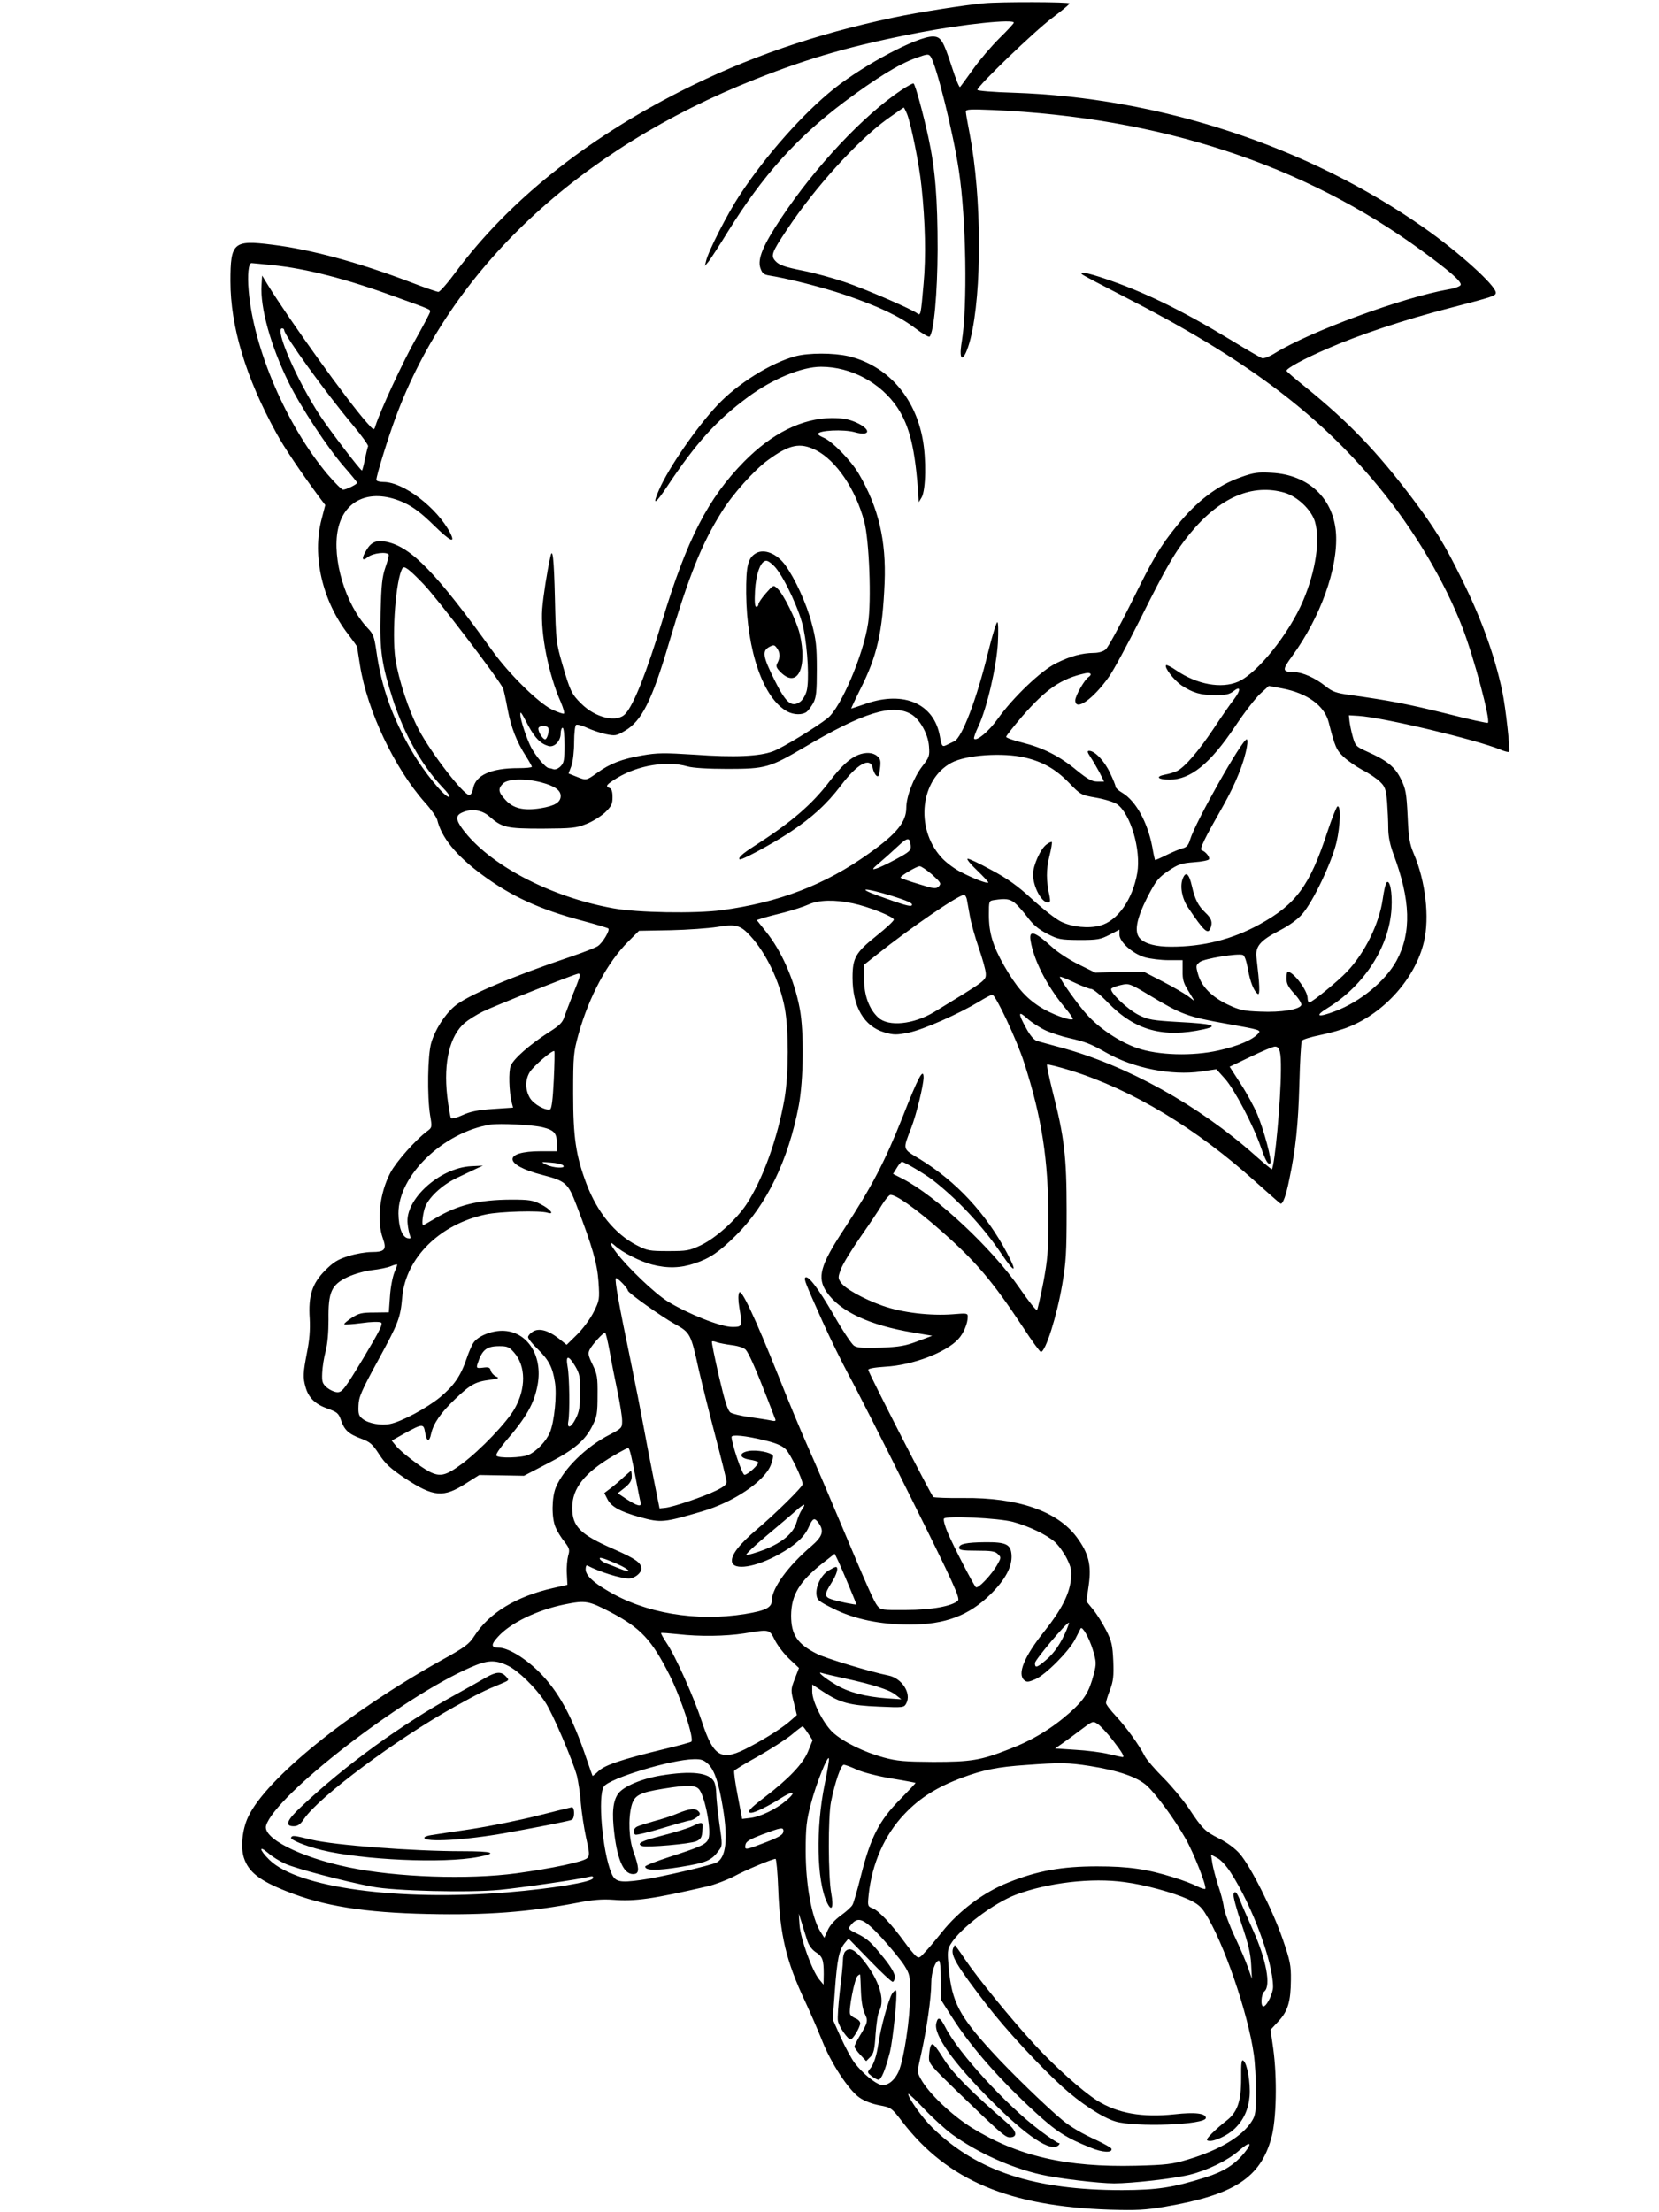<?xml version="1.0" standalone="no"?>
<!DOCTYPE svg PUBLIC "-//W3C//DTD SVG 20010904//EN"
 "http://www.w3.org/TR/2001/REC-SVG-20010904/DTD/svg10.dtd">
<svg version="1.0" xmlns="http://www.w3.org/2000/svg"
 width="864pt" height="1152pt" viewBox="0 0 864 1152"
 preserveAspectRatio="xMidYMid meet">

<g transform="translate(0,1152) scale(0.1,-0.1)"
fill="#000000" stroke="none">
<path d="M5125 11503 c-102 -9 -343 -47 -470 -74 -411 -87 -767 -210 -1110
-384 -498 -253 -895 -572 -1168 -937 -44 -60 -86 -108 -94 -108 -7 0 -71 22
-141 49 -270 103 -521 172 -727 197 -199 25 -215 11 -215 -190 0 -237 80 -502
239 -791 38 -71 127 -203 223 -333 l32 -42 -19 -73 c-51 -192 4 -427 139 -601
25 -33 46 -62 46 -65 0 -3 7 -47 15 -97 38 -237 180 -535 338 -713 32 -35 60
-76 64 -90 22 -92 97 -185 232 -285 154 -114 302 -182 525 -241 71 -19 131
-37 134 -40 10 -9 -30 -76 -55 -92 -12 -8 -73 -32 -135 -53 -314 -106 -550
-206 -612 -261 -51 -44 -100 -121 -120 -189 -19 -63 -22 -278 -6 -378 11 -63
10 -64 -17 -84 -59 -44 -161 -159 -190 -215 -56 -106 -72 -251 -39 -342 21
-58 10 -71 -59 -71 -29 0 -83 -9 -120 -21 -55 -17 -78 -31 -121 -74 -68 -68
-89 -132 -81 -252 3 -58 -1 -110 -14 -175 -21 -109 -22 -130 -8 -180 15 -56
50 -90 114 -113 50 -18 58 -24 70 -58 18 -54 40 -74 104 -98 49 -18 61 -29 96
-83 32 -49 58 -73 134 -124 149 -98 200 -103 319 -26 l68 43 117 -2 116 -2
123 64 c138 71 196 120 234 198 23 45 26 66 26 157 1 94 -2 110 -26 160 -23
47 -25 59 -15 78 13 26 69 88 80 88 4 0 14 -44 24 -97 9 -54 28 -149 41 -210
13 -62 24 -130 24 -152 0 -37 -2 -39 -65 -72 -122 -62 -239 -177 -280 -274
-22 -53 -23 -158 -2 -208 9 -21 30 -56 47 -76 26 -34 28 -42 19 -72 -5 -19 -9
-61 -7 -93 l3 -59 -75 -17 c-193 -44 -332 -129 -410 -250 -27 -42 -48 -58
-175 -128 -483 -270 -907 -613 -1002 -812 -31 -64 -41 -159 -23 -214 24 -74
81 -119 223 -175 192 -77 407 -111 735 -118 302 -7 526 10 777 58 82 16 130
20 188 16 114 -9 207 4 492 70 38 9 98 32 134 50 62 34 203 93 220 93 4 0 11
-71 14 -157 9 -240 42 -377 139 -583 27 -58 67 -150 89 -205 46 -118 138 -258
195 -298 24 -17 65 -33 103 -40 63 -12 64 -13 121 -87 234 -304 556 -440 1080
-457 139 -4 185 -2 290 16 356 61 494 150 551 357 27 96 31 313 10 466 l-14
98 41 44 c50 54 64 103 65 216 1 75 -4 100 -42 210 -51 149 -168 382 -224 446
-23 27 -66 59 -106 79 -76 38 -89 51 -161 160 -30 44 -89 115 -132 158 -43 43
-86 93 -95 110 -31 61 -97 152 -150 209 -29 31 -53 62 -53 70 0 7 9 38 21 68
17 46 20 71 17 150 -4 83 -8 103 -37 160 -18 35 -48 84 -68 108 l-35 43 12 84
c15 105 0 166 -63 251 -101 135 -306 206 -589 203 -80 -1 -151 2 -157 5 -10 6
-332 635 -339 662 -2 7 30 13 90 17 142 8 315 74 379 144 27 29 49 81 49 116
0 19 -5 19 -77 13 -118 -9 -264 8 -366 44 -101 36 -198 90 -219 123 -14 21
-14 27 2 69 9 25 55 100 101 166 46 66 96 140 111 166 16 26 35 49 43 53 23 8
132 -68 270 -190 176 -155 263 -257 423 -499 46 -71 88 -128 93 -128 24 0 83
186 111 350 20 117 23 169 23 385 0 282 -12 383 -72 617 -19 77 -33 142 -30
144 3 3 59 -11 124 -31 320 -100 654 -301 963 -580 67 -60 125 -111 129 -113
12 -4 29 42 46 128 33 157 46 282 52 492 3 119 9 222 13 228 4 7 47 20 96 30
49 10 117 29 150 43 188 76 346 256 390 443 30 127 8 316 -53 458 -22 52 -27
82 -32 196 -6 121 -10 142 -35 193 -31 63 -71 96 -174 142 -60 27 -63 30 -77
79 -8 28 -15 65 -17 81 l-3 30 50 -3 c129 -8 614 -124 740 -176 21 -9 41 -14
44 -11 7 8 -17 228 -35 314 -39 186 -111 385 -214 591 -87 177 -141 264 -254
414 -185 245 -330 396 -558 581 -54 43 -98 81 -98 84 0 13 92 63 215 116 162
71 399 150 632 210 231 60 243 64 243 81 0 37 -196 214 -377 340 -604 423
-1375 676 -2135 701 -104 3 -188 10 -188 15 0 19 302 310 388 373 50 38 92 72
92 77 0 8 -360 9 -445 1z m155 -101 c0 -4 -34 -41 -76 -82 -41 -41 -103 -113
-136 -160 -34 -47 -64 -89 -68 -93 -4 -5 -23 43 -43 105 -45 138 -57 158 -100
158 -81 -1 -352 -144 -511 -270 -160 -127 -356 -347 -493 -555 -64 -97 -165
-294 -176 -345 l-6 -25 20 24 c10 13 56 83 100 155 182 293 356 487 607 676
168 125 281 195 372 228 58 21 66 22 76 8 30 -41 119 -400 148 -596 38 -250
45 -707 15 -888 -20 -118 14 -108 45 13 61 244 59 741 -4 1068 -11 56 -20 108
-20 116 0 12 24 13 143 8 869 -39 1617 -284 2228 -730 151 -110 212 -164 206
-181 -3 -7 -31 -18 -64 -23 -238 -42 -718 -218 -903 -332 -29 -18 -59 -30 -68
-26 -8 3 -81 45 -161 94 -259 157 -457 253 -660 321 -89 30 -134 38 -115 21 5
-5 104 -57 219 -116 624 -319 1005 -603 1321 -985 186 -225 349 -499 441 -740
61 -159 146 -480 132 -494 -3 -3 -102 19 -220 49 -203 50 -292 67 -499 96 -72
10 -91 17 -127 46 -54 43 -119 72 -163 73 -63 1 -64 10 -10 84 147 202 238
456 228 635 -11 184 -142 309 -336 319 -71 4 -93 1 -160 -23 -122 -43 -230
-125 -333 -253 -88 -109 -120 -162 -240 -406 -61 -122 -119 -229 -131 -238
-12 -11 -37 -18 -62 -18 -61 -1 -119 -16 -194 -53 -78 -37 -225 -177 -307
-292 -46 -64 -108 -116 -122 -102 -3 4 7 32 22 64 44 92 95 311 102 436 3 63
2 107 -3 107 -5 0 -27 -71 -48 -157 -60 -246 -136 -444 -176 -463 -8 -4 -25
-12 -37 -18 -26 -13 -28 -11 -38 43 -30 170 -186 239 -384 171 -41 -14 -76
-26 -78 -26 -1 0 19 44 46 98 89 175 117 298 128 557 9 220 -32 393 -134 567
-41 70 -138 169 -182 188 -17 7 -31 16 -31 20 0 19 134 26 193 9 82 -23 85 16
4 52 -40 17 -70 22 -127 22 -154 -2 -309 -79 -455 -227 -187 -190 -298 -405
-426 -829 -82 -270 -148 -436 -192 -484 -43 -48 -155 -22 -230 53 -50 49 -58
66 -98 204 -32 111 -34 122 -39 342 -5 211 -12 274 -24 217 -17 -76 -37 -205
-42 -270 -10 -126 33 -343 97 -486 12 -29 20 -55 16 -59 -3 -3 -32 7 -64 22
-71 36 -221 183 -308 304 -293 407 -422 540 -550 568 -52 11 -80 1 -105 -40
-29 -47 -26 -64 6 -39 26 21 98 29 108 13 2 -4 -5 -34 -17 -67 -17 -50 -21
-91 -25 -235 -5 -199 5 -267 65 -455 57 -176 148 -338 256 -453 31 -32 44 -52
35 -52 -24 0 -132 133 -191 235 -105 179 -161 338 -187 525 -11 75 -16 89 -46
120 -114 121 -186 359 -154 513 33 160 177 217 347 138 48 -23 90 -55 153
-117 86 -84 114 -97 84 -38 -68 130 -243 264 -346 264 -21 0 -38 5 -38 11 0
22 60 216 100 324 285 772 951 1397 1875 1763 283 112 506 176 855 243 230 44
490 71 490 51z m-3859 -1263 c172 -17 386 -72 639 -165 189 -68 180 -65 180
-77 0 -6 -34 -70 -75 -143 -64 -112 -186 -375 -210 -453 -7 -23 -8 -23 -46 20
-101 114 -402 533 -514 715 l-30 49 -3 -49 c-8 -116 48 -318 140 -505 63 -129
205 -345 293 -445 36 -41 65 -77 65 -80 0 -8 -57 -36 -73 -36 -8 0 -44 37 -82
81 -214 256 -385 655 -410 956 -7 82 -1 143 15 143 4 0 54 -5 111 -11z m59
-338 c0 -27 217 -327 358 -495 45 -54 81 -104 79 -110 -3 -6 -10 -37 -17 -69
-6 -31 -13 -57 -15 -57 -8 0 -164 204 -218 285 -119 181 -239 455 -198 455 6
0 11 -4 11 -9z m2769 -625 c106 -54 207 -203 252 -372 26 -96 38 -415 20 -530
-25 -166 -142 -439 -211 -494 -61 -48 -233 -153 -283 -172 -70 -27 -202 -33
-409 -18 -160 10 -195 10 -274 -4 -104 -18 -168 -42 -236 -92 -55 -39 -55 -39
-107 -18 l-40 16 15 40 c8 23 14 77 14 124 0 47 5 86 10 89 6 4 32 -3 57 -15
26 -12 70 -27 98 -33 49 -10 55 -9 99 17 88 51 142 159 230 458 104 350 170
516 275 683 56 91 169 217 239 268 113 83 168 94 251 53z m2442 -222 c66 -20
138 -88 157 -150 28 -96 5 -255 -61 -411 -73 -173 -239 -380 -339 -423 -88
-38 -215 -14 -322 59 -26 18 -50 30 -53 27 -11 -11 40 -77 80 -105 59 -39 100
-51 177 -51 52 0 73 4 93 20 39 31 41 8 4 -41 -19 -24 -67 -93 -107 -154 -79
-118 -149 -199 -190 -220 -14 -7 -42 -15 -63 -19 -52 -10 -37 -26 24 -26 109
0 211 82 342 278 47 71 106 147 130 169 l45 41 70 -13 c131 -25 220 -90 242
-177 32 -126 40 -144 77 -179 21 -20 66 -51 99 -69 34 -17 75 -45 91 -61 26
-25 31 -38 37 -105 3 -42 6 -104 6 -138 0 -41 9 -84 26 -131 91 -242 96 -412
17 -558 -58 -106 -189 -214 -320 -263 -92 -35 -109 -26 -37 18 190 117 320
320 331 518 5 84 -9 153 -26 134 -5 -5 -14 -44 -20 -87 -18 -127 -93 -279
-185 -376 -47 -50 -183 -161 -197 -161 -5 0 -9 10 -9 22 0 40 -74 138 -104
138 -3 0 -6 -16 -6 -35 0 -28 9 -45 41 -80 24 -26 39 -51 36 -59 -9 -23 -105
-39 -213 -34 -85 3 -108 8 -166 35 -86 40 -140 95 -158 158 -13 45 -12 49 8
65 22 18 199 47 225 37 9 -3 19 -33 26 -73 12 -69 32 -117 52 -130 12 -7 9 52
-7 187 -8 60 18 91 121 144 48 25 92 56 117 85 55 62 152 265 178 372 21 88
24 198 5 188 -5 -3 -29 -62 -52 -132 -92 -281 -163 -377 -354 -482 -142 -78
-293 -116 -459 -116 -79 0 -134 14 -162 42 -33 33 -20 102 38 217 45 86 56
100 109 136 52 35 68 40 134 45 42 3 76 10 78 16 4 12 -19 40 -38 46 -14 5 14
61 112 233 64 114 109 224 123 308 4 20 3 37 -1 37 -24 0 -268 -432 -295 -522
-8 -28 -18 -40 -37 -45 -14 -3 -52 -19 -85 -35 -32 -16 -59 -28 -61 -26 -1 2
-8 32 -14 68 -25 130 -86 240 -157 282 -19 11 -34 25 -34 31 0 7 -13 39 -29
72 -28 61 -79 115 -108 115 -12 0 -11 -6 6 -32 12 -18 33 -54 47 -80 l24 -48
-35 0 c-28 0 -50 12 -108 59 -89 74 -175 117 -283 144 -46 11 -84 25 -84 30 0
5 38 53 84 107 125 143 202 196 329 224 27 6 37 -6 16 -20 -20 -12 -69 -98
-69 -121 0 -59 93 6 175 122 24 33 97 169 164 302 137 275 181 350 259 445
155 189 325 261 493 212z m-4485 -476 c70 -72 399 -504 414 -543 4 -11 15 -60
24 -110 18 -94 47 -169 97 -246 16 -25 29 -49 29 -52 0 -4 -31 -7 -70 -7 -142
0 -223 -36 -236 -106 -3 -19 -12 -34 -20 -34 -30 0 -197 216 -263 340 -52 98
-106 263 -122 369 -19 135 3 417 37 472 9 15 35 -5 110 -83z m2539 -677 c45
-26 88 -102 93 -166 4 -52 2 -58 -36 -107 -44 -58 -82 -156 -82 -214 0 -74
-50 -136 -194 -238 -229 -164 -470 -256 -769 -296 -137 -18 -438 -13 -563 10
-330 59 -649 228 -786 414 -35 48 -35 69 -3 84 49 23 104 15 143 -19 67 -59
90 -64 277 -64 154 1 176 3 228 24 32 12 76 40 98 60 33 32 39 44 39 80 0 28
-5 44 -15 47 -24 10 -18 18 39 53 109 66 260 91 366 60 28 -8 106 -13 210 -13
197 0 219 7 398 112 308 182 460 229 557 173z m-1993 -61 c35 -64 63 -93 105
-105 30 -8 63 26 63 65 0 17 5 30 10 30 6 0 10 -37 10 -90 0 -78 -3 -93 -21
-111 -11 -11 -27 -18 -36 -15 -8 3 -19 6 -24 6 -16 0 -69 62 -94 110 -23 46
-55 142 -55 168 0 21 3 16 42 -58z m103 -10 c8 -12 -5 -60 -16 -60 -14 0 -41
48 -34 60 8 13 42 13 50 0z m2483 -155 c93 -22 160 -60 229 -131 61 -63 62
-64 142 -78 45 -8 93 -23 109 -34 70 -50 125 -238 105 -357 -24 -139 -103
-251 -194 -275 -60 -16 -144 -8 -202 20 -26 12 -94 65 -150 116 -77 71 -129
108 -215 154 -62 34 -117 60 -123 58 -6 -2 17 -30 51 -62 33 -32 59 -60 57
-62 -7 -7 -85 24 -149 58 -32 17 -77 51 -98 76 -135 152 -106 404 55 490 76
41 267 54 383 27z m-2520 -129 c71 -19 102 -41 102 -71 0 -33 -31 -52 -105
-64 -88 -14 -142 -1 -182 43 -38 41 -41 58 -13 86 25 25 117 27 198 6z m1925
-330 c2 -25 -6 -32 -78 -71 -44 -24 -91 -46 -105 -49 -20 -6 -17 0 20 31 25
21 67 59 95 85 52 49 64 50 68 4z m112 -151 c45 -41 48 -46 34 -61 -15 -14
-24 -13 -107 13 -51 15 -92 30 -92 33 0 9 85 60 100 59 8 0 37 -20 65 -44z
m-215 -109 c90 -28 118 -41 108 -51 -7 -7 -37 1 -173 50 -119 43 -72 43 65 1z
m395 -18 c2 -13 10 -52 16 -88 6 -36 27 -110 46 -165 19 -55 36 -115 37 -134
1 -37 3 -35 -269 -201 -108 -65 -238 -78 -291 -29 -47 43 -74 115 -74 200 l0
75 63 50 c180 144 429 314 458 314 5 0 11 -10 14 -22z m249 -19 c15 -12 45
-46 67 -75 29 -39 57 -63 102 -86 58 -30 69 -32 167 -33 96 0 111 3 158 27
l52 27 0 -26 c0 -38 68 -99 132 -118 28 -8 84 -15 124 -15 l73 0 0 -56 c-1
-46 5 -64 31 -106 l31 -51 -33 25 c-19 14 -79 49 -133 77 l-99 51 -126 -2
-126 -3 -87 43 c-47 23 -110 64 -139 91 -89 81 -120 90 -111 34 16 -101 84
-235 174 -344 28 -33 49 -63 46 -66 -12 -11 -116 28 -173 65 -74 48 -121 103
-184 212 -60 105 -80 173 -80 266 0 72 0 73 28 77 59 9 80 6 106 -14z m-843
-3 c85 -18 214 -70 214 -85 0 -7 -40 -44 -90 -84 -109 -87 -125 -115 -125
-218 0 -151 60 -254 166 -285 49 -14 62 -14 128 -1 76 16 257 96 365 161 32
20 63 36 69 36 17 0 128 -236 166 -355 92 -285 126 -506 126 -812 0 -166 -4
-211 -26 -330 -15 -76 -30 -141 -33 -145 -4 -5 -45 47 -91 114 -143 207 -436
481 -610 570 l-49 25 20 32 c10 17 22 31 26 31 12 0 117 -62 158 -93 131 -101
267 -247 361 -387 70 -104 85 -101 28 6 -109 205 -263 371 -452 487 -94 57
-91 47 -47 162 28 72 64 222 65 263 0 55 -28 3 -109 -204 -93 -234 -160 -363
-308 -589 -121 -184 -139 -248 -88 -323 69 -101 222 -173 450 -211 l100 -17
-75 -28 c-62 -24 -95 -30 -192 -34 -94 -3 -122 -1 -140 10 -13 9 -61 81 -107
162 -80 138 -133 207 -147 193 -8 -8 1 -30 89 -227 38 -85 100 -211 137 -280
38 -69 185 -358 326 -643 222 -446 255 -520 243 -532 -29 -29 -139 -49 -272
-49 -121 -1 -130 0 -147 21 -19 24 -49 91 -195 438 -53 127 -127 300 -165 385
-38 85 -109 256 -158 380 -121 302 -191 450 -202 429 -6 -10 -6 -40 0 -75 17
-103 17 -104 -37 -104 -60 0 -232 69 -336 133 -69 43 -211 179 -270 258 -33
44 -35 60 -4 32 38 -35 131 -82 192 -98 81 -21 149 -19 223 6 79 26 128 60
214 145 160 158 274 393 328 677 25 135 28 384 5 505 -28 149 -95 301 -177
402 l-47 59 32 10 c18 6 68 19 113 30 45 12 101 30 125 41 53 24 136 26 230 6z
m-533 -170 c82 -89 152 -235 179 -375 21 -113 21 -343 -1 -471 -37 -211 -114
-423 -199 -552 -54 -81 -159 -175 -236 -212 -61 -29 -74 -31 -171 -31 -99 0
-109 2 -167 32 -112 59 -203 171 -259 319 -55 147 -69 240 -69 469 0 199 2
215 28 310 54 194 151 375 259 482 l56 56 164 3 c90 2 199 10 243 17 97 16
121 10 173 -47z m-888 -206 c0 -5 -15 -47 -34 -92 -18 -46 -39 -100 -46 -121
-10 -32 -25 -47 -84 -84 -96 -62 -181 -136 -196 -173 -12 -29 -9 -134 5 -191
l7 -27 -104 -7 c-77 -5 -117 -13 -157 -31 -30 -14 -58 -21 -62 -17 -4 5 -13
56 -20 115 -20 178 14 316 92 382 18 15 59 41 93 58 56 28 481 197 499 198 4
0 7 -4 7 -10z m2663 -70 c10 0 51 -33 90 -74 139 -142 285 -182 496 -136 82
18 46 29 -131 38 -138 8 -158 12 -207 36 -63 32 -157 124 -143 138 5 5 28 14
52 19 40 9 45 7 150 -56 163 -98 195 -110 397 -146 179 -32 182 -33 165 -52
-29 -32 -102 -64 -205 -87 -136 -31 -316 -26 -427 13 -90 32 -193 100 -259
173 -45 49 -141 184 -141 197 0 4 32 -9 72 -28 40 -19 81 -35 91 -35z m-235
-217 c30 -13 84 -31 121 -39 83 -19 110 -29 191 -75 143 -82 341 -121 495 -99
l80 12 45 -50 c49 -55 147 -241 187 -357 25 -72 38 -93 49 -82 10 9 -33 171
-67 252 -16 39 -55 111 -87 160 l-58 90 109 52 c60 29 117 53 127 53 25 0 32
-28 31 -124 -1 -165 -32 -492 -47 -515 -2 -1 -41 31 -87 72 -292 260 -668 469
-1012 562 -55 15 -111 30 -124 34 -16 5 -36 28 -57 67 -44 80 -42 94 7 49 23
-20 66 -48 97 -62z m-2564 -258 c-5 -102 -11 -148 -19 -152 -23 -8 -85 26
-105 59 -25 42 -26 94 -1 135 20 32 120 118 128 109 2 -2 1 -70 -3 -151z m-59
-245 c61 -15 75 -31 75 -84 l0 -41 -83 0 c-200 0 -196 -71 6 -123 123 -32 135
-42 179 -157 85 -222 108 -304 115 -401 6 -90 5 -96 -25 -156 -18 -36 -55 -86
-86 -117 l-55 -54 -40 32 c-56 44 -105 57 -137 36 -13 -8 -24 -21 -24 -28 0
-7 22 -35 50 -62 58 -57 78 -95 90 -173 11 -66 -3 -205 -26 -261 -19 -46 -70
-99 -111 -117 -37 -16 -159 -19 -168 -4 -4 6 18 38 47 73 110 127 150 198 168
296 28 154 -56 281 -185 281 -59 0 -127 -29 -149 -62 -9 -13 -25 -50 -36 -83
-31 -91 -66 -141 -138 -201 -68 -56 -200 -127 -260 -139 -46 -10 -112 2 -142
25 -21 16 -25 26 -23 70 1 44 14 75 102 236 107 197 116 219 126 331 19 204
197 379 436 429 75 16 280 21 320 9 40 -13 15 19 -35 44 -41 21 -61 24 -154
24 -171 -1 -279 -28 -396 -98 -32 -19 -60 -35 -62 -35 -8 0 -4 46 7 85 15 54
89 124 170 162 35 17 80 38 99 47 l35 16 -61 -3 c-164 -8 -347 -174 -331 -300
2 -23 8 -50 12 -61 6 -14 4 -17 -11 -14 -29 5 -48 56 -49 129 -1 197 233 423
480 463 49 7 216 -1 270 -14z m108 -199 c17 -17 -51 -14 -88 4 -30 15 -30 15
23 11 29 -2 58 -8 65 -15z m-879 -557 c-9 -22 -20 -77 -23 -124 l-6 -84 -76
-1 c-66 0 -81 -4 -118 -28 -24 -16 -41 -31 -38 -33 3 -3 43 0 90 6 48 7 92 8
101 3 12 -6 -6 -42 -92 -186 -96 -159 -110 -177 -134 -177 -15 0 -39 11 -55
24 -24 21 -27 30 -25 76 1 29 9 80 18 114 10 38 15 99 15 164 -2 144 15 182
100 222 37 17 88 31 127 36 37 4 80 13 97 20 16 7 31 11 33 9 2 -1 -5 -20 -14
-41z m1216 -95 c0 -11 176 -136 243 -173 82 -45 85 -51 126 -238 17 -73 56
-230 87 -348 31 -118 57 -224 58 -235 1 -15 -13 -27 -54 -47 -65 -32 -222 -85
-265 -90 l-30 -3 -31 155 c-17 85 -41 209 -53 275 -12 66 -42 219 -67 340 -62
297 -83 418 -77 428 5 8 62 -50 63 -64z m543 -284 c32 -4 62 -14 71 -24 16
-18 54 -104 111 -251 18 -47 36 -94 40 -104 8 -17 5 -19 -26 -12 -19 4 -68 11
-109 17 -41 6 -84 16 -95 23 -15 10 -29 53 -61 190 -22 97 -39 178 -36 180 2
3 14 1 26 -4 12 -4 48 -11 79 -15z m-1135 -39 c61 -70 62 -187 2 -292 -40 -71
-178 -215 -273 -286 -85 -63 -114 -70 -170 -42 -45 23 -148 102 -175 135 l-22
27 62 35 c99 54 104 55 112 7 8 -48 22 -52 31 -7 12 54 50 110 127 183 79 75
104 89 183 99 43 7 47 9 28 17 -12 6 -24 19 -27 30 -4 17 -11 20 -40 16 -33
-4 -35 -2 -30 17 24 76 47 95 115 95 41 0 51 -4 77 -34z m318 -71 c23 -40 26
-55 25 -136 0 -75 -4 -100 -23 -137 -24 -48 -46 -55 -38 -12 8 42 6 232 -4
283 -11 61 4 62 40 2z m988 -386 c55 -13 89 -27 108 -46 24 -23 88 -155 88
-182 0 -14 -141 -153 -237 -234 -92 -78 -136 -134 -131 -169 7 -48 123 -30
245 38 86 48 132 90 155 142 21 48 30 51 52 20 29 -41 20 -69 -39 -120 -121
-103 -204 -218 -205 -280 0 -39 -30 -55 -140 -73 -255 -41 -521 4 -717 122
-77 45 -113 81 -113 111 0 13 3 22 8 20 64 -34 175 -68 217 -68 29 0 65 28 65
51 0 31 -30 52 -146 103 -172 75 -214 117 -214 214 0 102 64 183 216 272 38
22 72 40 75 40 8 0 19 -47 44 -180 9 -47 18 -93 21 -102 8 -27 -16 -22 -71 14
l-48 32 37 29 c26 21 36 37 36 58 0 16 -2 29 -4 29 -2 0 -19 -15 -38 -32 -19
-18 -49 -44 -68 -58 l-33 -25 17 -33 c19 -38 67 -64 167 -92 112 -31 126 -29
324 29 165 48 325 156 359 241 9 23 14 45 11 50 -10 17 -83 31 -125 24 -53 -9
-52 -36 3 -45 20 -3 41 -9 45 -13 8 -9 -53 -66 -71 -66 -12 0 -67 164 -67 197
0 14 73 7 174 -18z m192 -361 c-9 -13 -21 -41 -27 -63 -16 -59 -73 -107 -169
-145 -45 -17 -87 -29 -93 -27 -6 2 41 46 104 99 63 53 132 111 154 131 44 39
56 41 31 5z m1099 -63 c82 -22 174 -66 218 -104 20 -18 48 -57 63 -87 23 -47
26 -63 21 -111 -8 -76 -51 -159 -138 -268 -105 -131 -143 -223 -104 -255 13
-11 23 -9 58 6 55 25 175 146 207 209 14 28 27 52 28 55 9 13 44 -49 63 -110
19 -65 20 -72 5 -129 -24 -92 -48 -131 -124 -199 -94 -83 -194 -144 -317 -191
-148 -58 -197 -66 -395 -66 -150 1 -187 4 -258 23 -102 28 -209 80 -264 130
-49 45 -108 160 -108 213 l0 37 58 -38 c86 -57 139 -71 288 -77 130 -6 132 -5
144 17 28 52 -23 131 -93 145 -91 18 -326 89 -371 112 -103 51 -136 100 -136
200 1 107 43 178 167 275 l60 47 18 -37 c16 -33 95 -222 95 -227 0 -4 -95 15
-127 26 -41 13 -41 26 -3 86 28 44 39 83 23 83 -5 0 -22 -9 -39 -19 -37 -23
-66 -80 -62 -124 3 -29 10 -35 88 -74 109 -55 246 -83 397 -83 186 0 310 47
424 160 76 76 111 143 107 203 -4 55 -28 67 -138 66 -98 -1 -135 -9 -135 -29
0 -12 18 -15 92 -15 75 0 96 -3 110 -18 17 -16 17 -19 -1 -51 -29 -54 -103
-132 -114 -121 -14 15 -118 216 -147 285 -14 33 -23 66 -19 72 10 16 284 3
359 -17z m-2059 -220 c69 -31 79 -51 12 -24 -29 12 -63 25 -75 29 -11 5 -24
14 -28 20 -9 15 17 7 91 -25z m-33 -252 c155 -82 211 -142 305 -328 58 -115
130 -334 112 -345 -7 -4 -72 -22 -144 -39 -215 -52 -305 -82 -338 -113 -17
-16 -31 -27 -32 -26 -1 2 -15 41 -31 88 -75 223 -148 356 -251 457 -74 72
-160 123 -208 123 -39 0 -40 16 -2 57 65 72 204 139 346 168 110 22 124 20
243 -42z m2372 -90 c-29 -69 -64 -121 -107 -157 -48 -41 -58 -44 -58 -16 0 16
163 210 177 210 2 0 -4 -17 -12 -37z m-1519 -55 c15 -29 49 -73 76 -98 l49
-46 -22 -57 c-21 -55 -21 -58 -5 -122 l16 -66 -27 -24 c-43 -39 -125 -92 -216
-140 -148 -80 -189 -60 -251 128 -43 131 -138 343 -185 412 -17 26 -30 49 -28
51 2 2 41 -1 88 -6 113 -13 247 -11 344 4 135 22 131 23 161 -36z m-1391 -132
c54 -26 143 -112 194 -189 38 -56 145 -307 166 -386 7 -31 17 -94 20 -141 4
-47 16 -127 27 -178 19 -83 19 -95 6 -108 -18 -19 -185 -54 -368 -79 -253 -34
-626 -21 -875 31 -253 53 -449 152 -429 218 49 158 706 667 1064 823 89 39
128 41 195 9z m1750 -65 c151 -33 237 -60 270 -87 l29 -23 -74 5 c-112 8 -203
32 -267 71 -61 36 -102 71 -73 61 8 -3 60 -15 115 -27z m1401 -324 c48 -62 63
-87 50 -87 -3 0 -35 7 -73 16 -37 9 -115 19 -173 22 l-105 7 36 25 c20 14 64
46 98 72 61 46 63 47 87 31 14 -9 50 -47 80 -86z m-1588 37 l24 -36 -23 -57
c-26 -65 -100 -143 -227 -240 -78 -59 -97 -81 -69 -81 19 1 90 35 152 75 68
43 86 37 30 -11 -53 -45 -135 -85 -188 -91 l-42 -5 -23 121 c-13 66 -21 125
-18 130 3 5 59 39 124 75 65 37 143 87 173 111 29 25 56 45 59 45 3 0 15 -16
28 -36z m87 -265 c-47 -229 -42 -503 12 -616 24 -52 36 -27 22 48 -16 88 -17
398 -1 477 21 103 52 192 66 192 8 0 38 -11 68 -25 31 -14 108 -34 179 -46 68
-11 125 -22 127 -23 1 -2 -36 -41 -82 -88 -107 -108 -152 -197 -201 -391 -19
-76 -39 -146 -45 -156 -5 -10 -32 -35 -60 -55 -33 -24 -58 -52 -69 -77 l-18
-40 -21 33 c-45 74 -76 244 -76 418 0 126 4 159 28 250 27 103 87 252 93 233
2 -6 -8 -66 -22 -134z m-605 103 c32 -33 54 -99 75 -227 27 -163 16 -258 -33
-284 -30 -15 -303 -79 -395 -91 -110 -15 -134 -10 -153 36 -47 113 -72 403
-39 451 30 43 350 140 468 142 40 1 53 -4 77 -27z m1984 -8 c152 -24 250 -58
300 -104 50 -47 142 -172 200 -274 43 -75 113 -253 103 -262 -3 -3 -22 3 -44
14 -21 11 -74 31 -119 45 -140 44 -237 58 -400 58 -185 0 -311 -23 -463 -84
-127 -50 -257 -147 -346 -259 -32 -40 -72 -88 -89 -105 -28 -31 -31 -32 -49
-16 -10 10 -35 40 -55 68 -66 91 -133 163 -164 176 -30 12 -30 13 -24 72 17
162 83 312 186 420 80 85 170 141 301 190 111 41 185 56 334 66 175 13 221 12
329 -5z m-1594 -338 c0 -19 -16 -30 -90 -59 -109 -42 -112 -42 -108 -16 2 19
18 29 88 56 96 36 110 39 110 19z m-2593 -172 c55 -25 306 -91 453 -119 114
-22 503 -32 665 -16 111 11 409 54 464 68 17 4 22 2 19 -8 -7 -20 -214 -54
-443 -73 -571 -47 -1095 24 -1242 169 -53 52 -57 79 -6 35 20 -18 61 -43 90
-56z m4923 -46 c112 -173 220 -465 220 -595 0 -32 -30 -95 -48 -101 -18 -6
-15 63 3 78 35 29 10 165 -59 318 -29 65 -59 133 -66 152 -18 46 -28 57 -36
37 -3 -9 15 -78 41 -153 35 -103 48 -155 51 -213 l4 -76 -19 55 c-10 30 -41
103 -69 162 -28 59 -54 129 -58 155 -3 26 -17 78 -30 115 -12 38 -26 89 -30
114 l-7 46 32 -17 c18 -9 49 -42 71 -77z m-553 -49 c103 -13 252 -54 330 -89
48 -22 68 -38 89 -72 97 -152 224 -522 254 -737 6 -41 11 -127 11 -193 0 -104
-2 -123 -21 -153 -49 -80 -170 -152 -335 -201 -79 -24 -113 -28 -269 -32 -362
-9 -616 50 -855 198 -107 67 -227 182 -266 255 -19 34 -19 36 3 132 28 125 52
291 52 366 0 57 21 117 40 117 6 0 10 -42 10 -102 l0 -101 61 -96 c96 -151
247 -322 428 -488 112 -103 162 -135 291 -187 62 -26 116 -28 108 -5 -2 5 -35
24 -73 42 -79 36 -136 69 -180 105 -73 59 -277 256 -369 358 -170 185 -209
260 -225 433 -8 86 -7 99 10 127 50 83 224 214 341 258 166 62 393 89 565 65z
m-1653 -304 c8 -25 24 -47 43 -60 37 -23 43 -40 43 -115 l-1 -55 -24 29 c-36
45 -96 211 -101 281 l-4 60 16 -50 c8 -27 21 -68 28 -90z m389 13 c46 -51 99
-115 116 -142 30 -48 31 -55 31 -155 0 -120 -32 -334 -60 -398 -22 -49 -60
-78 -94 -69 -31 8 -95 61 -134 112 -17 22 -50 83 -73 134 l-42 94 11 151 c12
164 22 211 52 247 l19 23 109 -112 c60 -62 114 -113 121 -113 6 0 11 12 11 26
0 18 -20 52 -57 98 -68 84 -84 99 -140 127 -48 23 -49 25 -26 51 35 39 65 24
156 -74z m366 -1023 c134 -96 304 -173 462 -209 86 -20 303 -46 381 -46 93 0
313 25 393 45 94 23 200 75 258 126 56 49 73 45 30 -9 -51 -63 -108 -100 -206
-131 -169 -53 -247 -65 -432 -66 -456 0 -755 97 -988 324 -53 51 -127 156
-127 177 0 5 38 -30 83 -78 45 -48 111 -107 146 -133z"/>
<path d="M4693 11050 c-195 -130 -447 -398 -623 -663 -96 -144 -126 -215 -110
-263 10 -28 17 -34 48 -39 99 -16 280 -62 397 -102 171 -59 278 -109 361 -172
37 -28 71 -48 75 -44 23 23 41 227 42 453 0 266 -12 418 -48 584 -26 120 -67
272 -77 281 -3 3 -32 -13 -65 -35z m31 -124 c20 -49 64 -265 75 -376 20 -185
24 -367 11 -507 -14 -161 -15 -169 -33 -155 -24 20 -263 124 -374 162 -61 21
-162 49 -224 61 -86 17 -119 28 -137 46 -30 30 -26 44 57 168 145 219 365 461
520 574 47 33 86 61 88 61 1 0 9 -15 17 -34z"/>
<path d="M4143 9665 c-130 -35 -305 -145 -408 -256 -108 -115 -252 -324 -302
-438 -38 -86 -22 -80 41 15 150 226 258 346 421 466 128 95 281 158 381 158
156 0 311 -83 398 -213 64 -98 92 -213 109 -457 l2 -35 15 25 c22 39 25 199 5
305 -41 221 -186 382 -386 430 -79 18 -207 18 -276 0z"/>
<path d="M3937 8639 c-42 -24 -52 -67 -51 -209 3 -301 90 -550 216 -616 33
-17 77 -18 99 -1 9 7 24 28 35 47 15 30 18 57 18 175 0 119 -4 155 -27 240
-27 103 -87 233 -138 303 -43 59 -109 86 -152 61z m103 -76 c50 -61 127 -228
145 -318 22 -110 30 -270 16 -323 -7 -25 -22 -49 -36 -58 -44 -29 -73 -3 -132
116 -60 121 -65 150 -27 171 23 12 27 12 40 -6 17 -23 18 -49 3 -77 -9 -17 -7
-25 17 -49 87 -86 140 23 99 200 -17 70 -85 209 -117 237 -20 19 -21 18 -59
-25 -21 -24 -39 -50 -39 -57 0 -8 -5 -14 -11 -14 -8 0 -10 25 -7 83 5 91 30
157 59 157 10 0 32 -17 49 -37z"/>
<path d="M6159 6943 c-15 -40 -3 -103 29 -150 82 -122 103 -141 116 -107 12
31 6 51 -25 80 -39 37 -56 70 -72 141 -15 65 -32 78 -48 36z"/>
<path d="M4470 7589 c-45 -18 -89 -59 -149 -137 -92 -121 -199 -213 -387 -334
-67 -43 -91 -64 -82 -73 7 -7 162 76 257 138 120 79 197 150 270 246 86 114
153 151 166 92 3 -16 12 -34 19 -40 11 -9 15 -1 19 36 5 40 3 51 -15 66 -22
19 -59 21 -98 6z"/>
<path d="M5451 7123 c-31 -21 -71 -109 -71 -156 0 -64 44 -147 78 -147 11 0
13 7 8 33 -18 82 -18 138 -1 207 10 39 15 73 13 75 -2 3 -15 -3 -27 -12z"/>
<path d="M2530 2784 c-25 -15 -94 -53 -153 -86 -286 -157 -578 -369 -809 -587
-74 -69 -87 -101 -39 -101 22 0 35 9 55 39 82 118 477 412 781 582 124 69 159
86 249 123 38 16 39 17 21 36 -24 27 -51 25 -105 -6z"/>
<path d="M2800 2065 c-91 -23 -244 -54 -340 -69 -96 -14 -192 -29 -212 -32
-21 -3 -38 -9 -38 -14 0 -25 214 -13 425 25 193 35 334 63 344 69 15 10 14 66
-1 65 -7 -1 -87 -21 -178 -44z"/>
<path d="M1516 1951 c-7 -11 77 -45 159 -65 213 -52 635 -71 815 -36 106 20
80 30 -84 30 -255 0 -664 31 -784 60 -95 23 -99 23 -106 11z"/>
<path d="M3441 2274 c-101 -17 -195 -57 -222 -95 -27 -38 -33 -99 -20 -205 18
-152 55 -223 108 -212 23 5 21 35 -7 113 -25 68 -29 173 -11 242 15 54 40 68
163 88 134 22 174 20 192 -7 31 -48 61 -213 46 -252 -11 -30 -37 -42 -207 -97
-68 -22 -123 -44 -123 -49 0 -21 61 -22 184 -2 134 22 161 33 199 85 20 25 20
29 3 144 -9 65 -16 135 -16 156 0 21 -5 47 -11 59 -26 48 -119 58 -278 32z"/>
<path d="M3530 2077 c-30 -13 -86 -31 -125 -41 -38 -11 -78 -23 -87 -28 -19
-9 -24 -33 -9 -42 4 -3 68 12 141 34 72 22 137 40 144 40 6 0 22 7 34 16 18
13 21 19 11 30 -16 19 -45 17 -109 -9z"/>
<path d="M3603 2009 c-23 -11 -93 -32 -155 -48 -107 -27 -136 -42 -104 -54 24
-9 253 11 283 25 23 11 29 20 31 56 4 47 3 48 -55 21z"/>
<path d="M4964 1375 c-15 -37 18 -91 177 -298 96 -124 266 -309 391 -423 92
-84 207 -160 276 -181 103 -32 472 -18 472 18 0 24 -56 31 -163 19 -168 -18
-298 5 -404 72 -77 49 -218 175 -325 291 -121 131 -301 352 -363 445 -26 39
-50 72 -52 72 -2 0 -6 -7 -9 -15z"/>
<path d="M4876 984 c-15 -59 87 -204 286 -403 186 -187 312 -271 351 -232 7 7
7 11 1 11 -6 0 -51 30 -100 67 -173 130 -424 404 -490 535 -28 54 -39 59 -48
22z"/>
<path d="M4845 861 c-3 -10 -6 -34 -7 -54 -1 -33 9 -44 143 -174 229 -221 254
-243 278 -243 40 0 37 30 -5 67 -195 169 -289 264 -335 335 -55 87 -65 96 -74
69z"/>
<path d="M6464 697 c0 -122 -20 -178 -80 -223 -21 -16 -54 -45 -73 -64 -28
-29 -31 -36 -17 -38 27 -6 98 27 134 61 48 45 74 102 80 172 5 67 -12 168 -32
184 -10 9 -13 -9 -12 -92z"/>
<path d="M4402 1358 c-7 -7 -12 -27 -12 -46 0 -18 -7 -91 -16 -160 -8 -70 -13
-140 -10 -156 6 -31 51 -96 66 -96 12 0 50 64 50 84 0 9 -11 21 -24 25 -13 5
-26 16 -29 23 -8 22 23 182 39 198 8 8 14 10 14 5 1 -6 2 -46 4 -90 2 -49 10
-93 20 -112 18 -35 15 -47 -26 -114 -15 -25 -28 -51 -28 -57 0 -5 14 -25 31
-43 l30 -32 21 21 c18 17 23 38 28 119 4 55 12 109 19 120 32 60 0 161 -83
266 -46 56 -71 68 -94 45z"/>
<path d="M4646 1138 c-18 -28 -59 -176 -71 -258 -9 -64 -25 -112 -44 -133 -15
-18 -14 -20 8 -38 13 -10 29 -19 36 -19 15 0 36 52 60 145 15 62 40 296 32
318 -2 6 -11 0 -21 -15z"/>
</g>
</svg>
